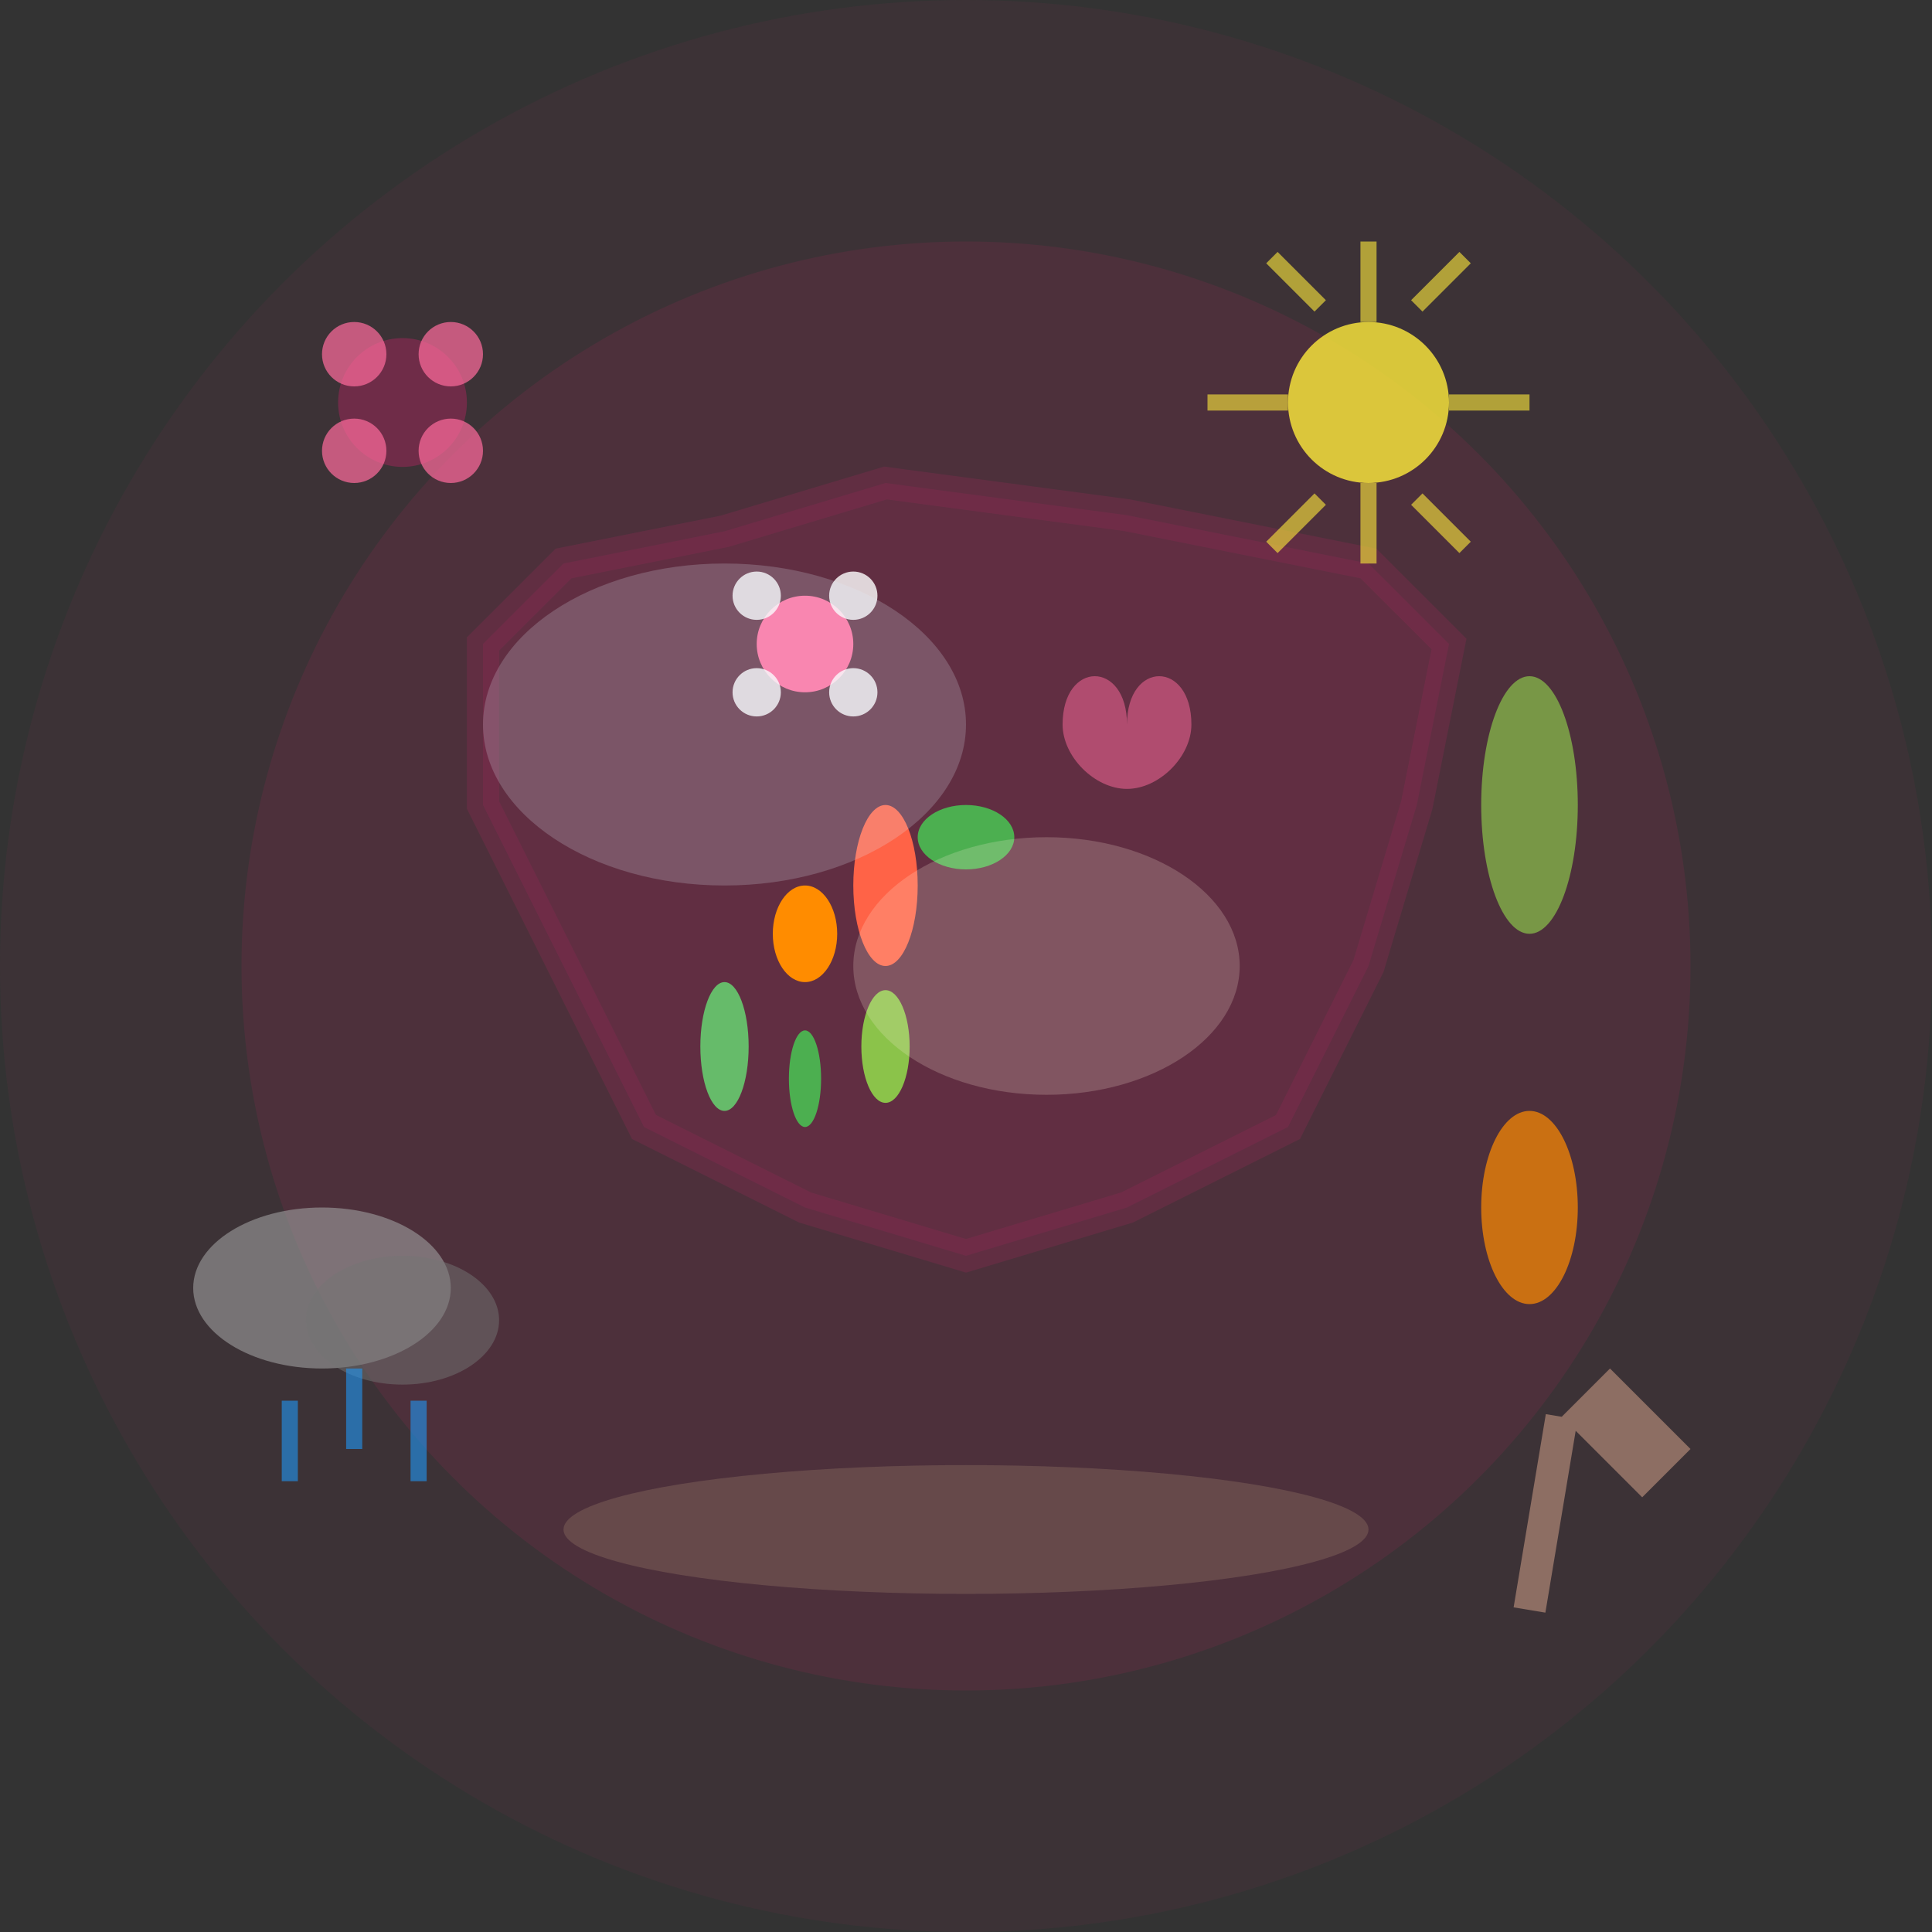 <svg width="120" height="120" viewBox="0 0 120 120" fill="none" xmlns="http://www.w3.org/2000/svg">
  <rect x="0" y="0" width="120" height="120" fill="#333333" stroke="none"/>
  <circle cx="60" cy="60" r="60" fill="#912954" opacity="0.1"/>
  <circle cx="60" cy="60" r="45" fill="#912954" opacity="0.2"/>
  
  <!-- Poland map outline (simplified) -->
  <path d="M30 40L35 35L45 33L55 30L70 32L85 35L90 40L88 50L85 60L80 70L70 75L60 78L50 75L40 70L35 60L30 50Z" fill="#912954" opacity="0.3" stroke="#912954" stroke-width="2"/>
  
  <!-- Gardening elements across Poland -->
  <!-- Northern region - flowers -->
  <circle cx="50" cy="40" r="3" fill="#FF6B9D"/>
  <circle cx="47" cy="37" r="1.5" fill="#FFFFFF" opacity="0.8"/>
  <circle cx="53" cy="37" r="1.5" fill="#FFFFFF" opacity="0.8"/>
  <circle cx="47" cy="43" r="1.5" fill="#FFFFFF" opacity="0.8"/>
  <circle cx="53" cy="43" r="1.5" fill="#FFFFFF" opacity="0.8"/>
  
  <!-- Central region - vegetables -->
  <ellipse cx="55" cy="55" rx="2" ry="5" fill="#FF6347"/>
  <ellipse cx="60" cy="52" rx="3" ry="2" fill="#4CAF50"/>
  <ellipse cx="50" cy="58" rx="2" ry="3" fill="#FF8C00"/>
  
  <!-- Southern region - herbs -->
  <ellipse cx="45" cy="65" rx="1.5" ry="4" fill="#66BB6A"/>
  <ellipse cx="50" cy="67" rx="1" ry="3" fill="#4CAF50"/>
  <ellipse cx="55" cy="65" rx="1.5" ry="3.5" fill="#8BC34A"/>
  
  <!-- Weather symbols -->
  <!-- Sun -->
  <circle cx="85" cy="25" r="5" fill="#FFEB3B" opacity="0.8"/>
  <path d="M85 15L85 20M95 25L90 25M85 35L85 30M75 25L80 25M91 16L88 19M91 34L88 31M79 16L82 19M79 34L82 31" stroke="#FFEB3B" stroke-width="1" opacity="0.6"/>
  
  <!-- Rain clouds -->
  <ellipse cx="20" cy="80" rx="8" ry="5" fill="#9E9E9E" opacity="0.6"/>
  <ellipse cx="25" cy="82" rx="6" ry="4" fill="#757575" opacity="0.5"/>
  <path d="M18 87L18 92M22 85L22 90M26 87L26 92" stroke="#2196F3" stroke-width="1" opacity="0.6"/>
  
  <!-- Seasonal indicators -->
  <!-- Spring leaf -->
  <ellipse cx="95" cy="50" rx="3" ry="8" fill="#8BC34A" opacity="0.7"/>
  
  <!-- Summer flower -->
  <circle cx="25" cy="25" r="4" fill="#912954" opacity="0.6"/>
  <circle cx="22" cy="22" r="2" fill="#FF6B9D" opacity="0.7"/>
  <circle cx="28" cy="22" r="2" fill="#FF6B9D" opacity="0.7"/>
  <circle cx="22" cy="28" r="2" fill="#FF6B9D" opacity="0.7"/>
  <circle cx="28" cy="28" r="2" fill="#FF6B9D" opacity="0.7"/>
  
  <!-- Autumn leaf -->
  <ellipse cx="95" cy="75" rx="3" ry="6" fill="#FF8C00" opacity="0.7"/>
  
  <!-- Tools -->
  <path d="M100 85L105 90L102 93L97 88Z" fill="#8D6E63"/>
  <path d="M97 88L95 100" stroke="#8D6E63" stroke-width="2"/>
  
  <!-- Soil/ground -->
  <ellipse cx="60" cy="95" rx="25" ry="4" fill="#8D6E63" opacity="0.4"/>
  
  <!-- Regional climate zones (very subtle) -->
  <ellipse cx="45" cy="45" rx="15" ry="10" fill="#E3F2FD" opacity="0.2"/>
  <ellipse cx="65" cy="60" rx="12" ry="8" fill="#FFF3E0" opacity="0.2"/>
  
  <!-- Polish gardening symbols -->
  <path d="M70 45C70 43 71 42 72 42C73 42 74 43 74 45C74 47 72 49 70 49C68 49 66 47 66 45C66 43 67 42 68 42C69 42 70 43 70 45Z" fill="#FF6B9D" opacity="0.5"/>
</svg>

